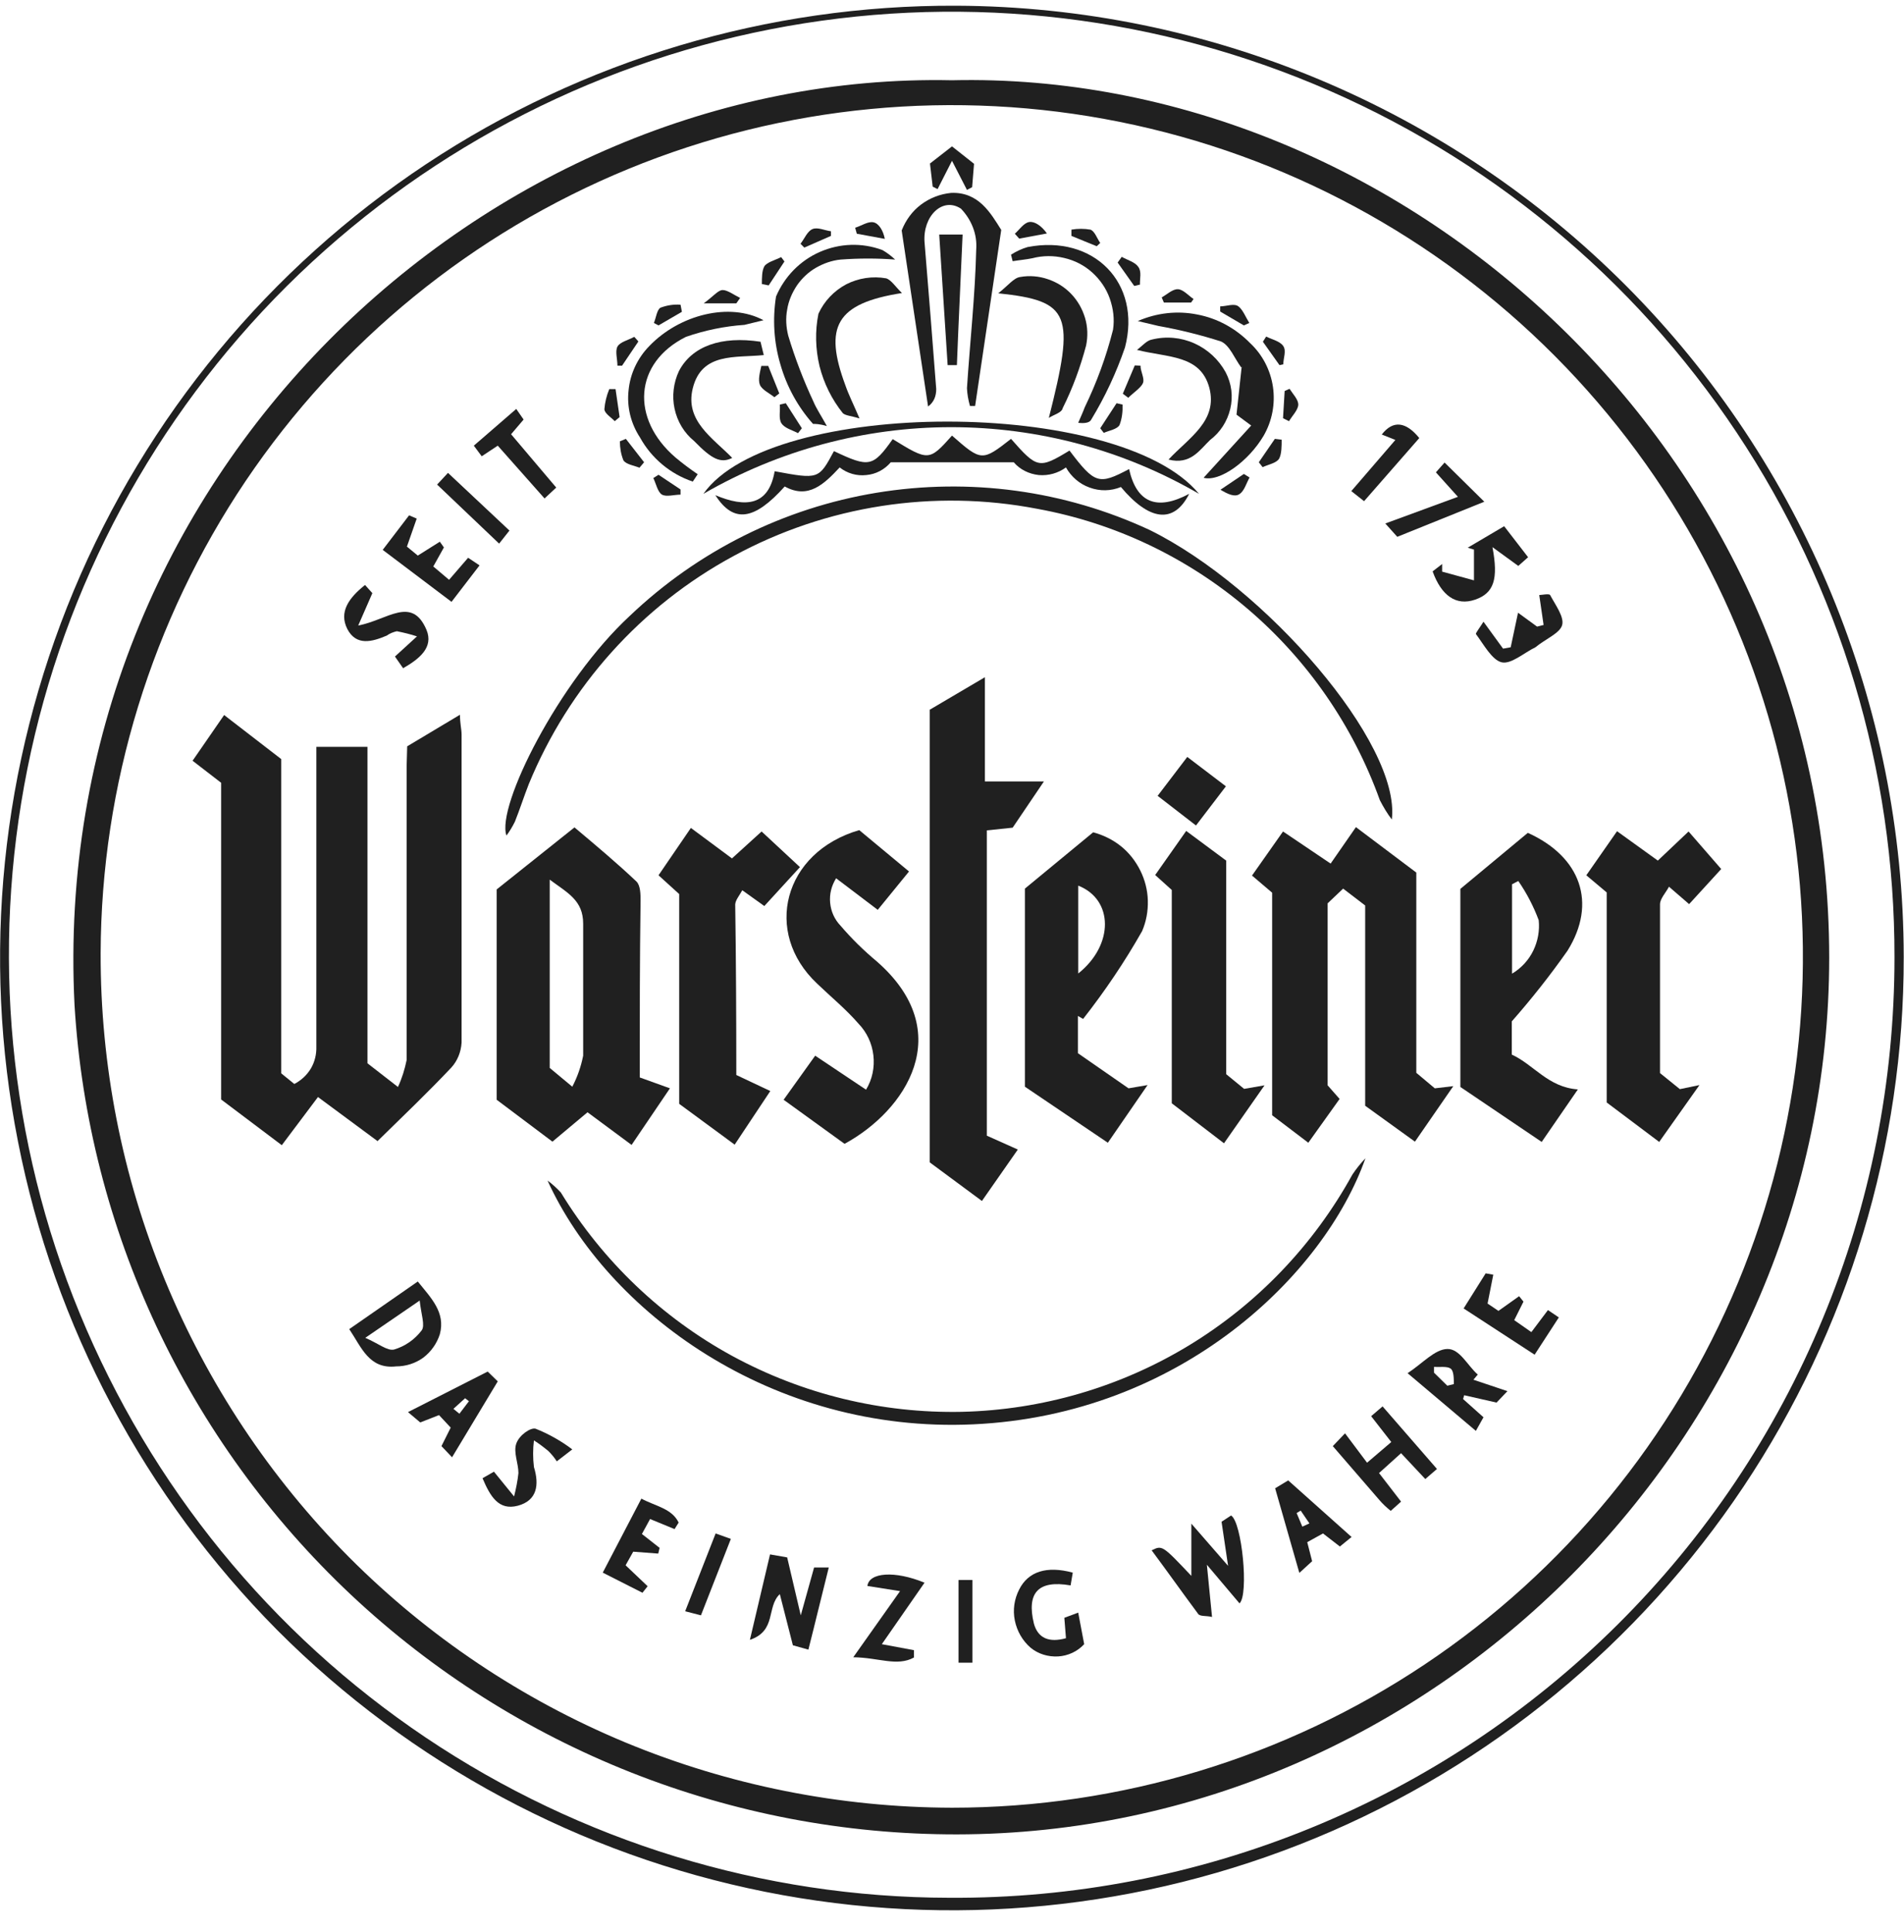 <?xml version="1.0" encoding="utf-8"?>
<!-- Generator: Adobe Illustrator 24.1.0, SVG Export Plug-In . SVG Version: 6.00 Build 0)  -->
<svg version="1.1" id="Layer_1" xmlns="http://www.w3.org/2000/svg" xmlns:xlink="http://www.w3.org/1999/xlink" x="0px" y="0px"
	 viewBox="0 0 70 71" style="enable-background:new 0 0 70 71;" xml:space="preserve">
<style type="text/css">
	.st0{fill:#202020;}
</style>
<g>
	<path class="st0" d="M69.99,35.17C70,42.1,67.95,48.87,64.1,54.64c-3.85,5.76-9.32,10.26-15.72,12.91
		c-6.4,2.65-13.45,3.34-20.25,1.98c-6.8-1.36-13.04-4.71-17.93-9.61C5.32,55,1.99,48.75,0.66,41.95c-1.34-6.8-0.62-13.84,2.05-20.24
		C5.38,15.32,9.89,9.86,15.67,6.03c5.78-3.83,12.56-5.85,19.49-5.82c9.25,0.04,18.1,3.75,24.63,10.3
		C66.31,17.06,69.98,25.92,69.99,35.17z M69.65,35.17c0.01-6.86-2-13.56-5.8-19.27S54.66,5.74,48.33,3.1
		C42,0.46,35.03-0.24,28.31,1.08C21.58,2.4,15.4,5.69,10.54,10.52c-4.86,4.84-8.18,11-9.53,17.72c-1.35,6.72-0.69,13.69,1.92,20.03
		c2.61,6.34,7.03,11.77,12.72,15.59c5.69,3.82,12.39,5.88,19.24,5.89c4.56,0.03,9.08-0.84,13.29-2.56
		c4.22-1.72,8.05-4.26,11.29-7.48c3.23-3.21,5.8-7.03,7.54-11.24c1.75-4.21,2.64-8.72,2.64-13.28V35.17z"/>
	<path class="st0" d="M35,2.95C51.47,2.57,67.25,16.59,67.25,35.2c0,17.53-14.55,32.2-32.07,32.22c-8.27,0.01-16.24-3.14-22.27-8.8
		C6.88,52.95,3.24,45.19,2.74,36.94C1.76,17.48,17.89,2.59,35,2.95z M35,66.44c6.18,0,12.23-1.83,17.37-5.26s9.15-8.31,11.52-14.02
		c2.37-5.71,3-11.99,1.8-18.06c-1.2-6.07-4.17-11.64-8.53-16.02S47.24,5.7,41.17,4.48c-6.06-1.22-12.35-0.62-18.07,1.73
		c-5.72,2.35-10.61,6.34-14.07,11.47c-3.45,5.13-5.31,11.17-5.33,17.35c-0.01,4.12,0.79,8.2,2.36,12.01
		c1.57,3.81,3.87,7.27,6.77,10.19c2.91,2.92,6.36,5.23,10.16,6.81C26.8,65.62,30.88,66.43,35,66.44z"/>
	<path class="st0" d="M14.97,27.43l1.94-1.16c0,0.32,0.06,0.53,0.06,0.73c0,3.78,0,7.56,0,11.32c-0.02,0.34-0.15,0.67-0.38,0.92
		c-0.86,0.91-1.77,1.78-2.71,2.7l-2.19-1.62l-1.33,1.77l-2.23-1.68V28.77l-1.05-0.81l1.16-1.68l2.1,1.62v11.55l0.48,0.39
		c0.25-0.13,0.46-0.32,0.61-0.57c0.14-0.24,0.21-0.52,0.2-0.81c0-3.42,0-6.85,0-10.27v-0.74h1.88v11.63l1.12,0.87
		c0.15-0.32,0.25-0.65,0.32-0.99c0-3.6,0-7.2,0-10.8L14.97,27.43z"/>
	<path class="st0" d="M23.52,39.6l1.11,0.4l-1.41,2.08l-1.62-1.2l-1.29,1.08l-2.05-1.54v-7.73l2.86-2.28
		c0.81,0.68,1.56,1.31,2.28,1.99c0.15,0.15,0.15,0.48,0.15,0.72C23.52,35.25,23.52,37.4,23.52,39.6z M21.04,39.94
		c0.19-0.36,0.32-0.74,0.4-1.14c0-1.62,0-3.23,0-4.85c0-0.86-0.57-1.13-1.23-1.62v6.92L21.04,39.94z"/>
	<path class="st0" d="M48.92,31.74l0.93-1.34l2.22,1.67v7.36l0.68,0.57l0.68-0.08l-1.41,2.04l-1.83-1.32v-7.36l-0.81-0.62
		l-0.57,0.54v6.69l0.44,0.5L48.1,42l-1.33-1.01v-8.18l-0.74-0.63l1.14-1.62L48.92,31.74z"/>
	<path class="st0" d="M34.19,26.08l2.02-1.19v3.83h2.17l-1.15,1.7l-0.95,0.1v11.22l1.14,0.51l-1.32,1.89l-1.92-1.42V26.08z"/>
	<path class="st0" d="M37.68,39.94v-7.28l2.51-2.07c0.37,0.1,0.72,0.27,1.02,0.51c0.3,0.24,0.54,0.55,0.71,0.89
		c0.17,0.34,0.27,0.72,0.28,1.11s-0.06,0.77-0.21,1.12c-0.64,1.13-1.37,2.21-2.17,3.23l-0.19-0.11v1.37l1.86,1.29l0.7-0.12L40.73,42
		L37.68,39.94z M39.64,35.78c1.32-1.05,1.3-2.72,0-3.23V35.78z"/>
	<path class="st0" d="M56.68,41.97l-2.99-2.02v-7.28l2.48-2.06c1.95,0.88,2.55,2.58,1.46,4.33c-0.64,0.91-1.32,1.77-2.05,2.6v1.22
		c0.81,0.37,1.33,1.2,2.43,1.28L56.68,41.97z M55.6,35.78c0.33-0.2,0.6-0.49,0.77-0.84c0.17-0.35,0.24-0.74,0.2-1.12
		c-0.19-0.51-0.44-0.99-0.75-1.44l-0.23,0.12V35.78z"/>
	<path class="st0" d="M31.59,30.51l1.83,1.52l-1.15,1.41l-1.53-1.16c-0.17,0.27-0.25,0.58-0.22,0.9c0.03,0.32,0.16,0.61,0.38,0.84
		c0.41,0.48,0.86,0.92,1.34,1.32c2.97,2.6,1.06,5.48-1.19,6.7l-2.24-1.62l1.16-1.62l1.87,1.25c0.23-0.38,0.32-0.82,0.27-1.26
		c-0.05-0.44-0.24-0.85-0.55-1.17c-0.46-0.53-1.01-0.98-1.52-1.47C28.04,34.27,28.8,31.32,31.59,30.51z"/>
	<path class="st0" d="M27.07,39.51l1.25,0.59l-1.31,1.97l-2.04-1.5v-7.71l-0.76-0.69l1.19-1.74l1.51,1.12L28,30.56l1.41,1.31
		l-1.31,1.43l-0.81-0.58c-0.11,0.2-0.25,0.36-0.26,0.52C27.06,35.3,27.07,37.4,27.07,39.51z"/>
	<path class="st0" d="M62.1,33.23l-0.74-0.64c-0.13,0.24-0.33,0.44-0.33,0.65c0,2.06,0,4.12,0,6.2l0.73,0.59l0.72-0.15L61,41.97
		l-1.93-1.45v-7.72l-0.75-0.63l1.13-1.62l1.5,1.08l1.13-1.07l1.2,1.38L62.1,33.23z"/>
	<path class="st0" d="M43.08,32.71l-0.61-0.55l1.14-1.62l1.47,1.09v7.85l0.66,0.54l0.75-0.13L45,42.02l-1.92-1.47V32.71z"/>
	<path class="st0" d="M51.17,30.12c-0.17-0.22-0.31-0.46-0.44-0.71c-0.98-2.73-2.66-5.16-4.87-7.04c-2.21-1.88-4.87-3.15-7.73-3.67
		c-3.8-0.73-7.74-0.12-11.15,1.73c-3.41,1.84-6.07,4.81-7.54,8.39c-0.18,0.46-0.33,0.93-0.51,1.38c-0.09,0.18-0.19,0.35-0.31,0.51
		c-0.38-1.07,1.92-5.66,4.54-8.08c2.5-2.38,5.66-3.96,9.07-4.52c3.41-0.56,6.9-0.09,10.04,1.37C46.53,21.58,51.51,27.33,51.17,30.12
		z"/>
	<path class="st0" d="M50.2,42.57c-1.51,4.28-6.8,9.43-14.42,9.78c-7.41,0.34-13.46-4.15-15.65-8.96c0.18,0.13,0.34,0.28,0.49,0.44
		c1.54,2.52,3.71,4.59,6.29,6c2.59,1.41,5.5,2.12,8.45,2.06c2.95-0.07,5.83-0.91,8.35-2.44s4.59-3.7,6.01-6.28
		C49.86,42.96,50.02,42.76,50.2,42.57z"/>
	<path class="st0" d="M36.81,8.45c-0.33,2.26-0.65,4.35-0.96,6.47h-0.19c-0.06-0.21-0.1-0.43-0.11-0.65c0.11-1.7,0.3-3.4,0.34-5.1
		c0.02-0.28-0.02-0.55-0.12-0.81c-0.1-0.26-0.25-0.49-0.44-0.69c-0.68-0.45-1.41,0.28-1.34,1.23c0.15,1.79,0.29,3.59,0.43,5.4
		c0,0.12-0.02,0.25-0.07,0.36c-0.05,0.11-0.13,0.21-0.23,0.28l-0.97-6.47c0.15-0.38,0.39-0.71,0.71-0.95
		c0.32-0.24,0.7-0.39,1.11-0.43C35.98,7.05,36.42,7.83,36.81,8.45z"/>
	<path class="st0" d="M41.51,17.24c0.28,1.25,1.03,1.54,2.21,0.91c-0.57,1.13-1.48,0.98-2.51-0.25c-0.37,0.15-0.77,0.16-1.15,0.02
		c-0.37-0.13-0.68-0.4-0.87-0.74c-0.29,0.21-0.64,0.31-1,0.28c-0.36-0.04-0.69-0.2-0.92-0.47h-4.52c-0.23,0.27-0.55,0.44-0.9,0.47
		c-0.35,0.04-0.7-0.06-0.98-0.28c-0.57,0.61-1.15,1.18-2.02,0.7c-1.11,1.24-1.88,1.37-2.55,0.32c1.12,0.47,1.96,0.39,2.18-0.88
		c1.62,0.3,1.62,0.3,2.18-0.74c1.29,0.61,1.43,0.59,2.16-0.44c1.32,0.81,1.34,0.81,2.18-0.13c1.08,0.95,1.11,0.95,2.17,0.12
		c0.96,1.09,1.03,1.11,2.15,0.43C40.25,17.79,40.4,17.83,41.51,17.24z"/>
	<path class="st0" d="M44.08,18.15c-2.77-1.61-5.91-2.45-9.11-2.45c-3.2,0-6.34,0.85-9.11,2.45C28.35,14.62,41.16,14.6,44.08,18.15z
		"/>
	<path class="st0" d="M45.63,13.5c-0.24-0.32-0.42-0.81-0.74-0.95c-0.75-0.24-1.52-0.43-2.3-0.57l-0.76-0.18
		c0.69-0.3,1.45-0.39,2.19-0.24c0.74,0.14,1.41,0.51,1.94,1.05c0.46,0.43,0.75,1,0.84,1.61c0.09,0.62-0.03,1.25-0.34,1.79
		c-0.56,0.95-1.62,1.71-2.21,1.55L46,15.64l-0.54-0.4l0.19-1.76L45.63,13.5z"/>
	<path class="st0" d="M42.34,56.98c0.39-0.19,0.39-0.19,1.46,0.94v-1.92l1.35,1.55l-0.24-1.62l0.35-0.23
		c0.4,0.24,0.66,2.91,0.31,3.23l-1.2-1.42l0.19,1.92c-0.23-0.06-0.46,0-0.53-0.14C43.45,58.51,42.92,57.76,42.34,56.98z"/>
	<path class="st0" d="M25.47,17.7c-0.83-0.28-1.52-0.86-1.94-1.62c-0.34-0.52-0.49-1.13-0.42-1.74c0.06-0.61,0.33-1.18,0.76-1.62
		c1.11-1.16,2.96-1.62,4.2-0.95l-0.7,0.17c-0.73,0.05-1.46,0.2-2.15,0.44c-1.91,0.95-2.05,3.01-0.38,4.44
		c0.25,0.21,0.52,0.41,0.81,0.61L25.47,17.7z"/>
	<path class="st0" d="M38.56,15.36c0.97-3.82,0.81-4.3-1.86-4.58c0.37-0.29,0.57-0.57,0.81-0.6c0.34-0.06,0.69-0.03,1.01,0.08
		c0.33,0.11,0.62,0.29,0.86,0.54c0.24,0.25,0.41,0.55,0.51,0.88c0.1,0.33,0.11,0.68,0.04,1.02c-0.21,0.79-0.49,1.56-0.86,2.3
		C39.04,15.17,38.74,15.24,38.56,15.36z"/>
	<path class="st0" d="M31.6,15.38c-0.32-0.1-0.5-0.1-0.61-0.19c-0.41-0.51-0.7-1.1-0.86-1.73c-0.15-0.63-0.17-1.29-0.04-1.93
		c0.21-0.46,0.57-0.84,1.02-1.08c0.45-0.23,0.97-0.31,1.47-0.22c0.19,0.06,0.34,0.31,0.58,0.54c-2.43,0.38-2.88,1.24-2.08,3.39
		C31.2,14.51,31.37,14.84,31.6,15.38z"/>
	<path class="st0" d="M28.94,57.24l0.5,2.13l0.49-1.76h0.54c-0.26,1.03-0.49,2-0.75,3.02l-0.57-0.16l-0.48-1.88
		c-0.5,0.47-0.11,1.35-1.1,1.68l0.74-3.14L28.94,57.24z"/>
	<path class="st0" d="M32.91,9.54c-0.66-0.05-1.33-0.05-2,0c-0.32,0.03-0.63,0.14-0.91,0.3c-0.28,0.16-0.52,0.39-0.7,0.65
		c-0.18,0.27-0.31,0.57-0.36,0.89c-0.06,0.32-0.04,0.64,0.04,0.96c0.25,0.83,0.56,1.64,0.93,2.43c0.11,0.26,0.27,0.49,0.49,0.89
		c-0.26-0.08-0.43-0.08-0.51-0.08c-0.56-0.63-0.97-1.38-1.2-2.19c-0.24-0.81-0.29-1.66-0.16-2.49c0.31-0.73,0.88-1.32,1.61-1.64
		c0.73-0.32,1.55-0.35,2.3-0.07C32.6,9.28,32.76,9.4,32.91,9.54z"/>
	<path class="st0" d="M37.17,9.36c0.19-0.12,0.4-0.22,0.61-0.28c2.43-0.47,4.2,1.32,3.58,3.69c-0.32,0.93-0.73,1.81-1.24,2.65
		c-0.05,0.11-0.22,0.15-0.48,0.12c0.08-0.19,0.17-0.38,0.24-0.57c0.44-0.91,0.79-1.86,1.04-2.85c0.06-0.39,0.01-0.78-0.12-1.15
		c-0.13-0.37-0.36-0.7-0.65-0.96c-0.29-0.26-0.64-0.44-1.03-0.53c-0.38-0.09-0.78-0.09-1.16,0.01c-0.24,0.05-0.49,0.07-0.73,0.11
		L37.17,9.36z"/>
	<path class="st0" d="M41.8,12.86c0.19-0.14,0.36-0.35,0.55-0.38c0.52-0.13,1.07-0.08,1.56,0.14c0.49,0.22,0.89,0.59,1.15,1.06
		c0.22,0.42,0.28,0.89,0.17,1.35c-0.11,0.46-0.37,0.86-0.74,1.14c-0.38,0.36-0.72,0.93-1.53,0.72c0.76-0.81,1.82-1.42,1.5-2.64
		C44.13,13.03,42.93,13.15,41.8,12.86z"/>
	<path class="st0" d="M12.84,48.85l2.52-1.75c0.48,0.6,1.03,1.13,0.81,1.94c-0.11,0.34-0.32,0.64-0.61,0.86
		c-0.29,0.21-0.64,0.32-1,0.32C13.57,50.33,13.29,49.52,12.84,48.85z M15.43,47.8l-2,1.37c0.49,0.21,0.81,0.49,1.06,0.43
		c0.4-0.12,0.75-0.36,1.01-0.7C15.64,48.72,15.48,48.3,15.43,47.8z"/>
	<path class="st0" d="M51.51,53.41l-0.81,0.73l0.81,1.05l-0.38,0.34c-0.15-0.12-0.29-0.25-0.41-0.39l-1.72-1.99l0.45-0.47l0.81,1.08
		l0.89-0.76l-0.74-0.95l0.42-0.36l2,2.3l-0.43,0.37L51.51,53.41z"/>
	<path class="st0" d="M27.96,12.56l0.12,0.49c-1.04,0.11-2.28-0.11-2.61,1.22c-0.3,1.2,0.74,1.83,1.45,2.56
		c-0.42,0.21-0.75,0.05-1.4-0.62c-0.37-0.3-0.62-0.72-0.72-1.19c-0.1-0.46-0.04-0.95,0.16-1.38C25.44,12.72,26.52,12.34,27.96,12.56
		z"/>
	<path class="st0" d="M53.79,51.42l0.75,0.67l-0.28,0.5l-2.51-2.12c0.55-0.36,1-0.88,1.46-0.89c0.46-0.01,0.74,0.61,1.12,0.94
		l-0.16,0.19l1.25,0.42l-0.4,0.42l-1.19-0.27L53.79,51.42z M53.21,50.93l0.24-0.06c0-0.2,0-0.49-0.12-0.57
		c-0.12-0.09-0.4-0.05-0.61-0.06v0.21L53.21,50.93z"/>
	<path class="st0" d="M39.44,57.8l-0.08,0.47c-1.2-0.21-1.62,0.28-1.35,1.4c0.15,0.55,0.57,0.71,1.18,0.54l-0.06-0.75l0.51-0.19
		l0.22,1.16c-0.25,0.27-0.6,0.43-0.96,0.45c-0.37,0.02-0.73-0.09-1.01-0.32c-0.3-0.26-0.5-0.61-0.58-1
		c-0.08-0.39-0.02-0.79,0.16-1.14C37.8,57.76,38.48,57.54,39.44,57.8z"/>
	<path class="st0" d="M13.17,22.99c1.07-0.2,1.97-1.11,2.51,0.16c0.27,0.65-0.27,1.07-0.86,1.41l-0.3-0.43l0.81-0.74
		c-0.24-0.08-0.49-0.14-0.74-0.19c-0.13,0.03-0.26,0.08-0.37,0.16c-0.54,0.23-1.12,0.39-1.45-0.24c-0.32-0.63,0.06-1.15,0.65-1.62
		l0.27,0.3L13.17,22.99z"/>
	<path class="st0" d="M55.3,19.34l0.88,1.14l-0.36,0.32l-0.95-0.69c0.22,1.17,0.06,1.69-0.64,1.93c-0.7,0.24-1.24-0.15-1.56-1.04
		l0.35-0.27v0.28l1.17,0.32V20.2l-0.23-0.07L55.3,19.34z"/>
	<path class="st0" d="M48.06,56.68l0.18,0.7l-0.47,0.43l-0.89-3.11l0.48-0.29l2.33,2.08l-0.43,0.35l-0.62-0.48L48.06,56.68z
		 M47.88,56.11l0.26-0.12l-0.32-0.47l-0.15,0.09L47.88,56.11z"/>
	<path class="st0" d="M17.93,50.41l0.37,0.36l-1.68,2.79l-0.39-0.41l0.34-0.68l-0.43-0.46l-0.69,0.27L15,51.9L17.93,50.41z
		 M16.67,51.78l0.22,0.18l0.35-0.46l-0.14-0.11L16.67,51.78z"/>
	<path class="st0" d="M31.37,60.91l1.72-2.43l-1.2-0.19c0.06-0.5,1.01-0.57,2.1-0.12l-1.57,2.26l1.18,0.22v0.27
		C32.98,61.26,32.3,60.92,31.37,60.91z"/>
	<path class="st0" d="M17.63,20.78l-1.03,1.34l-2.53-1.91l0.97-1.27l0.28,0.12l-0.36,1.03l0.4,0.33l0.81-0.51l0.15,0.21l-0.39,0.7
		l0.58,0.49l0.7-0.81L17.63,20.78z"/>
	<path class="st0" d="M56.59,21.87c0.08,0,0.36-0.06,0.4,0c0.19,0.36,0.53,0.81,0.44,1.11c-0.09,0.3-0.62,0.51-0.98,0.81
		c-0.42,0.2-0.9,0.64-1.25,0.55c-0.35-0.09-0.65-0.65-0.94-1.04c0-0.05,0.17-0.27,0.28-0.45l0.72,0.99l0.28-0.05l0.27-1.27l0.7,0.51
		l0.24-0.06L56.59,21.87z"/>
	<path class="st0" d="M17.74,54.33l0.42-0.24l0.74,0.91c0.07-0.28,0.13-0.57,0.16-0.86c0-0.36-0.19-0.76-0.08-1.08
		c0.11-0.32,0.53-0.6,0.71-0.55c0.48,0.19,0.94,0.45,1.35,0.76l-0.57,0.44c-0.09-0.14-0.19-0.26-0.31-0.38
		c-0.17-0.14-0.34-0.27-0.53-0.39c-0.04,0.32-0.04,0.65,0,0.98c0.2,0.65,0.12,1.23-0.59,1.42C18.33,55.53,18.02,54.99,17.74,54.33z"
		/>
	<path class="st0" d="M23.6,56.38l0.65,0.51L24.2,57.1l-0.92-0.07L23,57.53l0.81,0.77l-0.19,0.24l-1.46-0.74l1.42-2.72
		c0.52,0.28,1.12,0.36,1.37,0.88l-0.15,0.24l-0.9-0.37L23.6,56.38z"/>
	<path class="st0" d="M53.81,48.09l0.81-1.29l0.28,0.05l-0.21,1.06l0.4,0.27l0.76-0.54l0.16,0.2l-0.34,0.68l0.63,0.44l0.61-0.81
		l0.4,0.27l-0.89,1.37L53.81,48.09z"/>
	<path class="st0" d="M43.65,27.82l1.42,1.08l-1.1,1.44l-1.41-1.09L43.65,27.82z"/>
	<path class="st0" d="M51.37,19.73l-0.44-0.49l2.67-0.98l-0.81-0.9l0.32-0.36l1.46,1.44L51.37,19.73z"/>
	<path class="st0" d="M35.39,8.62c-0.07,1.62-0.15,3.23-0.21,4.8h-0.34l-0.31-4.8H35.39z"/>
	<path class="st0" d="M19.25,15.42l-0.46,0.54l1.66,1.96l-0.43,0.4l-1.72-1.94l-0.59,0.39l-0.29-0.39l1.56-1.35L19.25,15.42z"/>
	<path class="st0" d="M52.18,16.1l-2.03,2.32l-0.47-0.37l1.62-1.88l-0.5-0.2C51.22,15.43,51.69,15.5,52.18,16.1z"/>
	<path class="st0" d="M16.07,17.81l0.4-0.43l2.26,2.12l-0.38,0.48L16.07,17.81z"/>
	<path class="st0" d="M35.24,58.07h0.51v3.04h-0.51V58.07z"/>
	<path class="st0" d="M25.77,59.37l-0.58-0.15l1.12-2.86l0.56,0.2L25.77,59.37z"/>
	<path class="st0" d="M34.19,6.01L35,5.38l0.81,0.64l-0.07,0.86l-0.19,0.1L35,5.91l-0.53,1.04l-0.18-0.09L34.19,6.01z"/>
	<path class="st0" d="M40.45,15.74l0.6-0.92l0.22,0.05c0.01,0.26-0.02,0.51-0.11,0.75c-0.09,0.16-0.38,0.2-0.58,0.29L40.45,15.74z"
		/>
	<path class="st0" d="M28.24,13.44l0.41,1.02l-0.18,0.14c-0.18-0.15-0.44-0.26-0.53-0.45c-0.08-0.19,0-0.47,0.05-0.7H28.24z"/>
	<path class="st0" d="M31.44,8.37c0.23-0.07,0.47-0.24,0.67-0.2c0.2,0.04,0.36,0.3,0.42,0.61L31.5,8.59L31.44,8.37z"/>
	<path class="st0" d="M47.12,16.16c0,0.23,0,0.52-0.09,0.69c-0.09,0.17-0.4,0.22-0.61,0.32l-0.14-0.18l0.59-0.86L47.12,16.16z"/>
	<path class="st0" d="M41.93,13.44c0,0.22,0.16,0.47,0.09,0.64s-0.36,0.36-0.54,0.54l-0.2-0.15l0.44-1.04L41.93,13.44z"/>
	<path class="st0" d="M28.01,10.44c0-0.22,0-0.49,0.09-0.65c0.09-0.15,0.4-0.23,0.62-0.34l0.12,0.16l-0.58,0.88L28.01,10.44z"/>
	<path class="st0" d="M29.34,15.92c-0.21-0.11-0.49-0.18-0.61-0.36c-0.11-0.18-0.04-0.45-0.06-0.69l0.22-0.05l0.59,0.92L29.34,15.92
		z"/>
	<path class="st0" d="M47.17,15.37l0.06-1l0.18-0.08c0.12,0.19,0.33,0.4,0.32,0.59c-0.01,0.19-0.22,0.4-0.34,0.6L47.17,15.37z"/>
	<path class="st0" d="M23.47,12.55l-0.6,0.89H22.7c0-0.24-0.09-0.53,0-0.7c0.09-0.17,0.4-0.24,0.62-0.36L23.47,12.55z"/>
	<path class="st0" d="M47.04,13.42l-0.61-0.86l0.12-0.19c0.22,0.11,0.51,0.17,0.63,0.35c0.12,0.18,0,0.44,0,0.67L47.04,13.42z"/>
	<path class="st0" d="M41.24,9.44c0.21,0.12,0.49,0.19,0.61,0.37c0.13,0.18,0.05,0.43,0.06,0.65l-0.21,0.05l-0.61-0.86L41.24,9.44z"
		/>
	<path class="st0" d="M37.31,8.59c0.17-0.15,0.33-0.4,0.53-0.43s0.45,0.14,0.65,0.42l-1.02,0.19L37.31,8.59z"/>
	<path class="st0" d="M45.73,11.96l-0.87-0.51v-0.19c0.23,0,0.51-0.12,0.67,0c0.16,0.12,0.27,0.4,0.4,0.61L45.73,11.96z"/>
	<path class="st0" d="M25.07,11.46l-0.86,0.5l-0.17-0.09c0.08-0.19,0.11-0.48,0.24-0.56c0.24-0.09,0.49-0.13,0.74-0.11L25.07,11.46z
		"/>
	<path class="st0" d="M45.94,17.55c-0.12,0.21-0.19,0.49-0.37,0.61c-0.18,0.12-0.43,0-0.7-0.16l0.86-0.58L45.94,17.55z"/>
	<path class="st0" d="M23.51,17.19c-0.2-0.08-0.49-0.12-0.59-0.27c-0.09-0.22-0.13-0.46-0.13-0.7l0.22-0.09l0.67,0.86L23.51,17.19z"
		/>
	<path class="st0" d="M22.6,15.48c-0.14-0.15-0.37-0.28-0.38-0.44c0.02-0.25,0.08-0.5,0.18-0.74h0.23l0.15,1.03L22.6,15.48z"/>
	<path class="st0" d="M40.32,9.05l-0.93-0.38V8.44c0.23-0.04,0.47-0.04,0.7,0c0.16,0.06,0.24,0.32,0.36,0.49L40.32,9.05z"/>
	<path class="st0" d="M30.55,8.67L29.57,9.1l-0.14-0.14c0.15-0.19,0.25-0.46,0.44-0.54c0.19-0.08,0.45,0.05,0.68,0.08V8.67z"/>
	<path class="st0" d="M27.07,11.15h-1.2c0.36-0.26,0.53-0.49,0.7-0.49c0.18,0,0.43,0.19,0.64,0.29L27.07,11.15z"/>
	<path class="st0" d="M43.79,11.12h-1l-0.08-0.19c0.2-0.11,0.4-0.31,0.6-0.3c0.19,0.01,0.38,0.23,0.57,0.36L43.79,11.12z"/>
	<path class="st0" d="M24.21,17.45l0.81,0.54v0.19c-0.23,0-0.52,0.09-0.68,0c-0.16-0.09-0.22-0.4-0.32-0.61L24.21,17.45z"/>
	<path class="st0" d="M45.64,13.5l-0.03,0.01l0.02-0.01H45.64z"/>
</g>
</svg>
